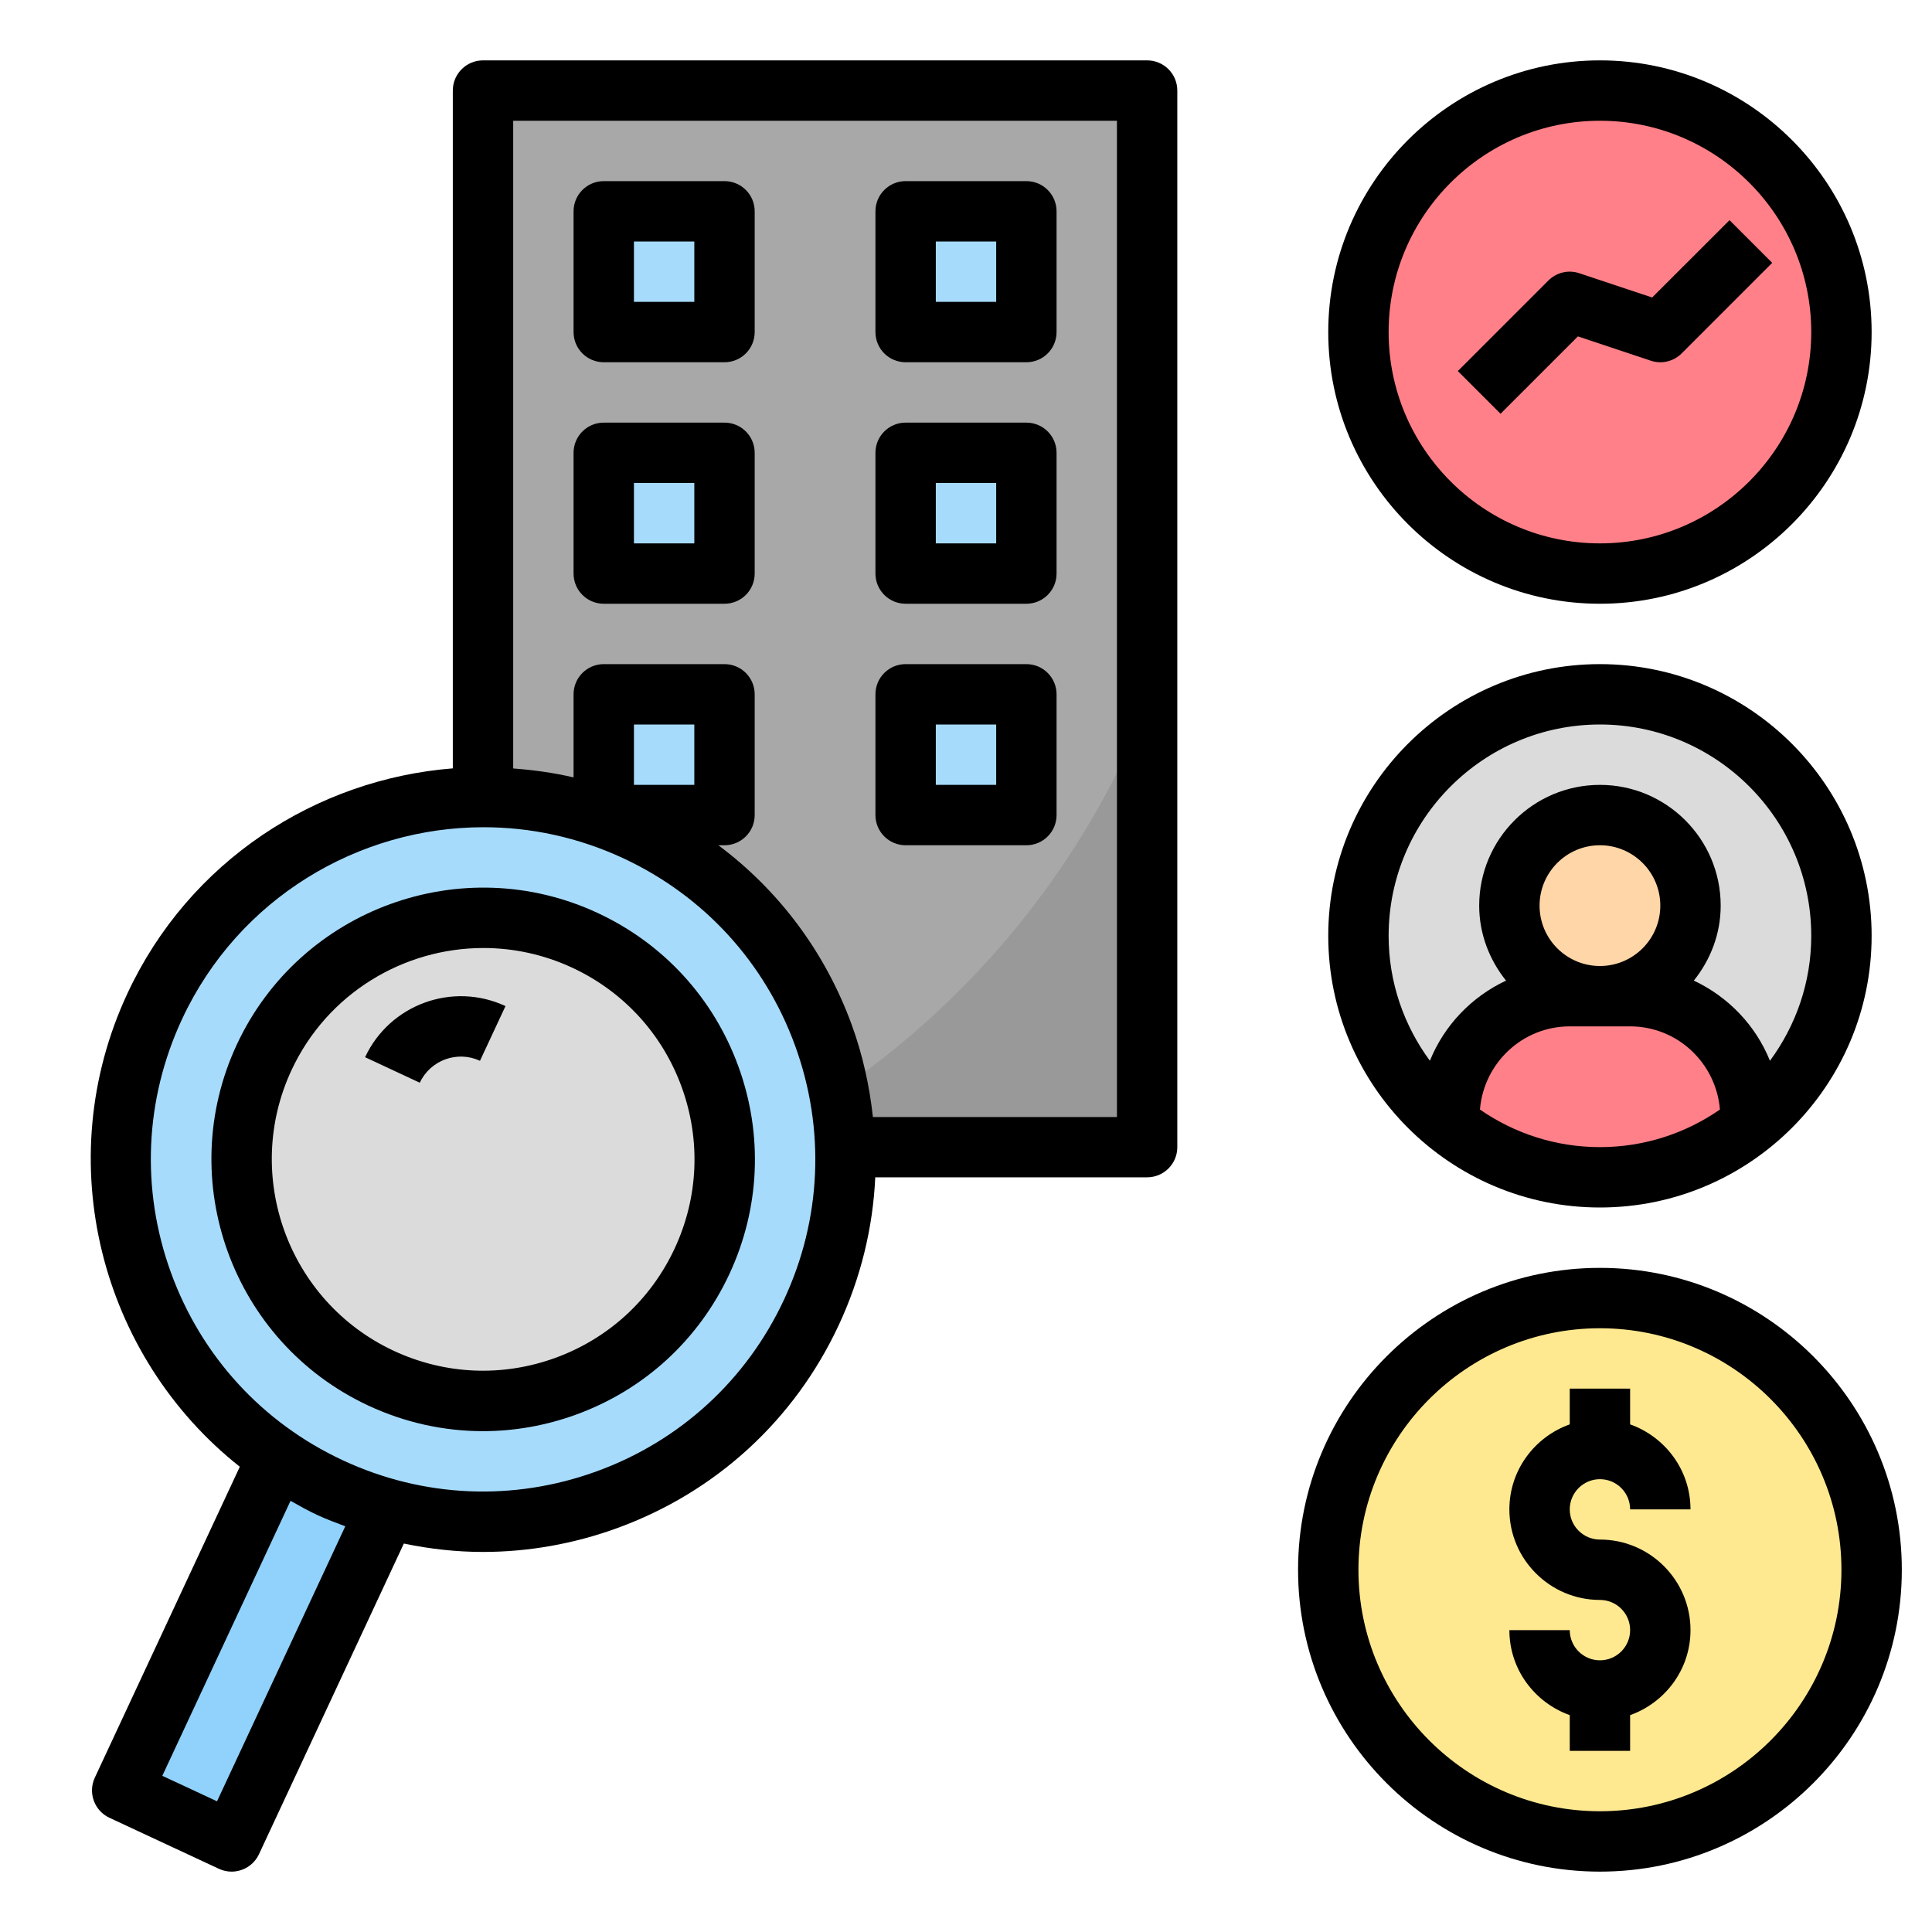 <svg id="Layer_1_1_" enable-background="new 0 0 64 64" height="512" viewBox="0 0 64 64" width="512" xmlns="http://www.w3.org/2000/svg"><path d="m16 3h22v34h-22z" fill="#a8a8a8"/><path d="m26.426 37h11.574v-13.609c-2.28 5.699-6.374 10.476-11.574 13.609z" fill="#999"/><g fill="#a7dbfc"><path d="m20 7h4v4h-4z"/><path d="m30 7h4v4h-4z"/><path d="m20 15h4v4h-4z"/><path d="m30 15h4v4h-4z"/><path d="m20 23h4v4h-4z"/><path d="m30 23h4v4h-4z"/></g><circle cx="15.998" cy="38.002" fill="#dbdbdb" r="8"/><path d="m2.347 52.64h12.17v4h-12.17z" fill="#90d2fc" transform="matrix(.423 -.906 .906 .423 -44.652 39.19)"/><path d="m21.074 27.528c-6.006-2.801-13.146-.202-15.947 5.804s-.202 13.146 5.804 15.947 13.146.202 15.947-5.804c2.801-6.007.203-13.146-5.804-15.947zm2.179 14.256c-1.867 4.004-6.627 5.737-10.631 3.87s-5.737-6.627-3.87-10.631 6.627-5.737 10.631-3.87c4.005 1.867 5.738 6.627 3.87 10.631z" fill="#a7dbfc"/><circle cx="53" cy="11" fill="#ff8088" r="8"/><circle cx="53" cy="52" fill="#ffe990" r="9"/><circle cx="53" cy="31" fill="#dbdbdb" r="8"/><circle cx="53" cy="30" fill="#ffd6a8" r="3"/><path d="m54 33h-2c-2.209 0-4 1.791-4 4v.24c1.37 1.099 3.107 1.76 5 1.76s3.63-.661 5-1.76v-.24c0-2.209-1.791-4-4-4z" fill="#ff8088"/><path d="m19.806 30.247c-4.496-2.099-9.863-.145-11.96 4.353s-.144 9.862 4.354 11.961c1.21.564 2.501.848 3.798.848 1.038 0 2.079-.182 3.083-.547 2.259-.822 4.063-2.476 5.079-4.654 1.016-2.179 1.123-4.623.3-6.882s-2.475-4.063-4.654-5.079zm2.541 11.114c-.79 1.695-2.193 2.98-3.95 3.62-1.756.639-3.657.556-5.352-.233-3.498-1.632-5.017-5.806-3.386-9.303 1.187-2.544 3.717-4.041 6.355-4.041.989 0 1.994.211 2.948.655 1.694.79 2.98 2.193 3.619 3.95.639 1.758.556 3.658-.234 5.352z"/><path d="m38 2h-22c-.552 0-1 .447-1 1v22.453c-4.52.358-8.731 3.061-10.779 7.456-2.592 5.56-.891 12.028 3.723 15.679l-4.803 10.299c-.112.24-.124.516-.033.765.09.249.276.452.517.564l3.625 1.69c.137.064.281.094.422.094.376 0 .737-.214.907-.577l4.799-10.291c.864.18 1.739.278 2.617.278 1.499 0 3.003-.263 4.454-.791 3.263-1.188 5.868-3.575 7.335-6.722.73-1.565 1.133-3.224 1.21-4.897h9.006c.552 0 1-.447 1-1v-35c0-.553-.448-1-1-1zm-30.811 57.671-1.812-.845 4.247-9.109c.289.163.579.326.885.469.305.142.618.256.929.374zm18.783-16.619c-1.242 2.663-3.446 4.684-6.207 5.688-2.762 1.005-5.748.874-8.411-.367-2.663-1.242-4.683-3.446-5.688-6.207s-.875-5.748.367-8.411c1.865-3.998 5.841-6.352 9.987-6.352 1.554 0 3.132.331 4.631 1.03 2.663 1.242 4.683 3.446 5.688 6.207 1.005 2.762.875 5.75-.367 8.412zm-4.972-17.052v-2h2v2zm16 11h-8.084c-.113-1.026-.336-2.047-.698-3.043-.877-2.411-2.412-4.458-4.422-5.957h.204c.552 0 1-.447 1-1v-4c0-.553-.448-1-1-1h-4c-.552 0-1 .447-1 1v2.753c-.664-.157-1.332-.246-2-.297v-21.456h20z"/><path d="m20 12h4c.552 0 1-.447 1-1v-4c0-.553-.448-1-1-1h-4c-.552 0-1 .447-1 1v4c0 .553.448 1 1 1zm1-4h2v2h-2z"/><path d="m30 12h4c.552 0 1-.447 1-1v-4c0-.553-.448-1-1-1h-4c-.552 0-1 .447-1 1v4c0 .553.448 1 1 1zm1-4h2v2h-2z"/><path d="m20 20h4c.552 0 1-.447 1-1v-4c0-.553-.448-1-1-1h-4c-.552 0-1 .447-1 1v4c0 .553.448 1 1 1zm1-4h2v2h-2z"/><path d="m30 20h4c.552 0 1-.447 1-1v-4c0-.553-.448-1-1-1h-4c-.552 0-1 .447-1 1v4c0 .553.448 1 1 1zm1-4h2v2h-2z"/><path d="m30 28h4c.552 0 1-.447 1-1v-4c0-.553-.448-1-1-1h-4c-.552 0-1 .447-1 1v4c0 .553.448 1 1 1zm1-4h2v2h-2z"/><path d="m12.094 35.021 1.812.846c.35-.751 1.245-1.074 1.994-.727l.845-1.812c-1.75-.816-3.836-.055-4.651 1.693z"/><path d="m53 49c.551 0 1 .448 1 1h2c0-1.302-.839-2.402-2-2.816v-1.184h-2v1.184c-1.161.414-2 1.514-2 2.816 0 1.654 1.346 3 3 3 .551 0 1 .448 1 1s-.449 1-1 1-1-.448-1-1h-2c0 1.302.839 2.402 2 2.816v1.184h2v-1.184c1.161-.414 2-1.514 2-2.816 0-1.654-1.346-3-3-3-.551 0-1-.448-1-1s.449-1 1-1z"/><path d="m53 42c-5.514 0-10 4.486-10 10s4.486 10 10 10 10-4.486 10-10-4.486-10-10-10zm0 18c-4.411 0-8-3.589-8-8s3.589-8 8-8 8 3.589 8 8-3.589 8-8 8z"/><path d="m53 2c-4.962 0-9 4.037-9 9s4.038 9 9 9 9-4.037 9-9-4.038-9-9-9zm0 16c-3.86 0-7-3.141-7-7s3.14-7 7-7 7 3.141 7 7-3.14 7-7 7z"/><path d="m57.293 7.293-2.563 2.562-2.414-.804c-.359-.122-.756-.026-1.023.241l-3 3 1.414 1.414 2.563-2.562 2.414.804c.359.122.756.026 1.023-.241l3-3z"/><path d="m53 22c-4.962 0-9 4.037-9 9s4.038 9 9 9 9-4.037 9-9-4.038-9-9-9zm0 16c-1.476 0-2.845-.462-3.975-1.245.127-1.538 1.405-2.755 2.975-2.755h2c1.57 0 2.848 1.217 2.975 2.755-1.13.783-2.499 1.245-3.975 1.245zm-2-8c0-1.103.897-2 2-2s2 .897 2 2-.897 2-2 2-2-.897-2-2zm7.632 5.139c-.474-1.174-1.381-2.119-2.522-2.655.548-.685.89-1.541.89-2.484 0-2.206-1.794-4-4-4s-4 1.794-4 4c0 .943.342 1.799.889 2.484-1.141.536-2.048 1.481-2.522 2.655-.855-1.161-1.367-2.59-1.367-4.139 0-3.859 3.14-7 7-7s7 3.141 7 7c0 1.549-.512 2.978-1.368 4.139z"/></svg>